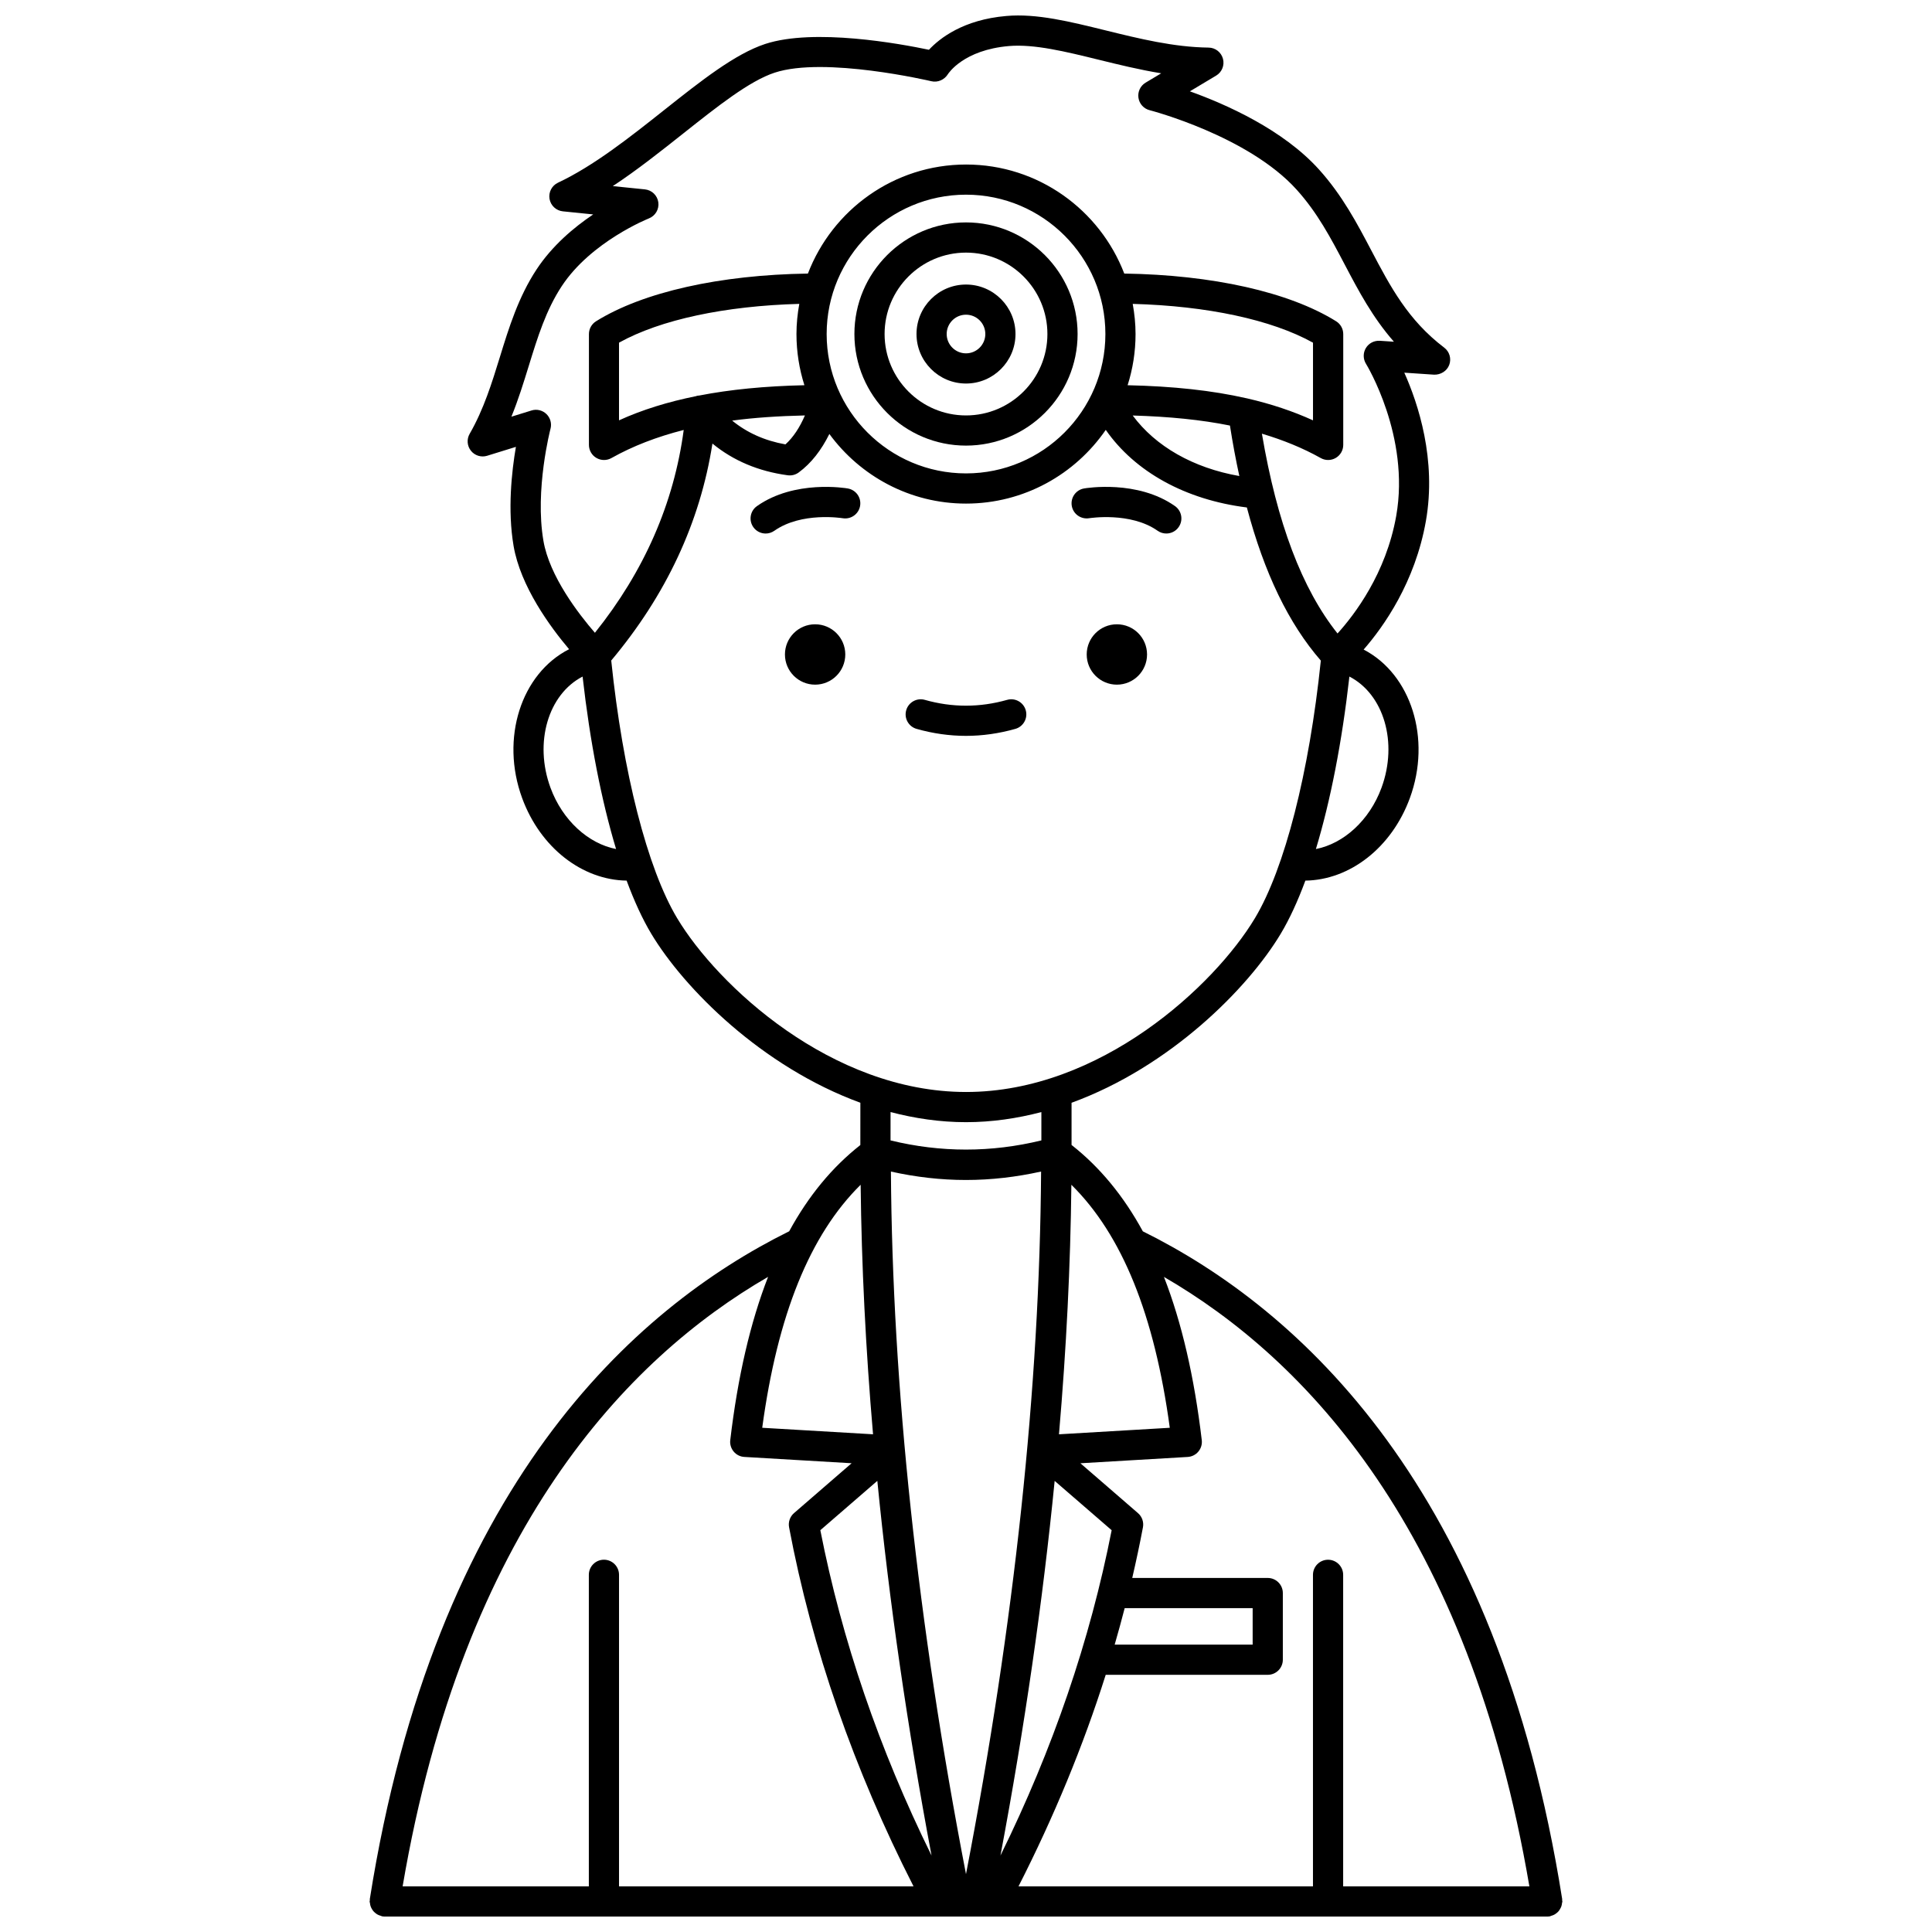 <?xml version="1.0" encoding="UTF-8"?>
<!-- Uploaded to: SVG Repo, www.svgrepo.com, Generator: SVG Repo Mixer Tools -->
<svg width="800px" height="800px" version="1.1" viewBox="144 144 512 512" xmlns="http://www.w3.org/2000/svg">
 <defs>
  <clipPath id="a">
   <path d="m241 148.09h318v503.81h-318z"/>
  </clipPath>
 </defs>
 <path d="m447.98 317.44c0 4.418-3.578 8-7.996 8s-7.996-3.582-7.996-8c0-4.414 3.578-7.996 7.996-7.996s7.996 3.582 7.996 7.996"/>
 <path d="m432.66 281.33c0.109-0.016 10.945-1.73 18.121 3.328 0.699 0.492 1.504 0.73 2.301 0.73 1.254 0 2.496-0.586 3.269-1.695 1.273-1.809 0.84-4.301-0.969-5.574-9.973-7.023-23.523-4.769-24.094-4.672-2.176 0.379-3.629 2.445-3.254 4.621 0.375 2.18 2.434 3.621 4.625 3.262z"/>
 <path d="m368.01 317.44c0 4.418-3.578 8-7.996 8-4.414 0-7.996-3.582-7.996-8 0-4.414 3.582-7.996 7.996-7.996 4.418 0 7.996 3.582 7.996 7.996"/>
 <path d="m368.68 273.45c-0.566-0.098-14.102-2.356-24.074 4.672-1.809 1.266-2.238 3.762-0.969 5.574 0.777 1.105 2.016 1.695 3.269 1.695 0.797 0 1.598-0.238 2.301-0.73 7.199-5.07 17.91-3.356 18.109-3.328 2.172 0.363 4.238-1.082 4.617-3.25 0.383-2.188-1.074-4.254-3.254-4.633z"/>
 <path d="m413.08 337.16c2.125-0.602 3.359-2.812 2.754-4.934-0.602-2.125-2.82-3.363-4.934-2.754-7.254 2.055-14.57 2.055-21.812 0-2.109-0.605-4.336 0.633-4.934 2.754-0.605 2.125 0.633 4.336 2.754 4.934 4.332 1.23 8.734 1.852 13.082 1.852 4.356 0 8.758-0.625 13.09-1.852z"/>
 <g clip-path="url(#a)">
  <path d="m557.47 649.84c0.125-0.219 0.234-0.438 0.316-0.68 0.09-0.258 0.125-0.516 0.16-0.789 0.02-0.16 0.098-0.305 0.098-0.473 0-0.109-0.051-0.199-0.062-0.309-0.008-0.109 0.031-0.207 0.012-0.316-17.25-109.09-69.691-156.43-111.13-176.96-5.141-9.43-11.426-17.027-18.891-22.887v-11.18c26.145-9.539 46.758-30.328 55.426-44.777 2.328-3.883 4.516-8.641 6.539-14.098 11.781-0.168 22.859-8.723 27.68-21.844 5.809-15.793 0.309-32.871-12.238-39.387 5.301-6.082 13.633-17.816 16.496-34.055 2.871-16.289-2.059-31.148-5.719-39.324l7.891 0.531c1.719 0.051 3.394-0.938 4.012-2.586 0.621-1.656 0.078-3.523-1.332-4.586-9.605-7.281-14.309-16.234-19.297-25.715-3.777-7.184-7.688-14.617-13.879-21.488-9.562-10.609-24.707-17.305-34.223-20.715l6.961-4.164c1.535-0.914 2.273-2.746 1.809-4.469-0.465-1.73-2.019-2.934-3.809-2.957-9.23-0.113-18.402-2.371-27.27-4.555-9.414-2.32-18.305-4.535-26.32-3.824-11.422 0.977-17.688 5.914-20.52 8.957-7.582-1.594-30.398-5.797-43.398-1.539-8.008 2.637-17.066 9.82-26.656 17.422-9.207 7.305-18.73 14.855-28.254 19.344-1.625 0.766-2.539 2.519-2.238 4.289 0.305 1.766 1.75 3.117 3.539 3.301l8.035 0.816c-5.117 3.434-10.871 8.281-15.035 14.613-4.797 7.301-7.289 15.367-9.691 23.164-2.106 6.824-4.281 13.887-8.016 20.367-0.82 1.422-0.684 3.207 0.34 4.488 1.023 1.289 2.738 1.816 4.305 1.324l7.613-2.356c-1.121 6.527-2.234 16.723-0.621 26.227 1.828 10.746 9.719 21.488 14.715 27.395-12.688 6.445-18.273 23.605-12.434 39.48 4.82 13.117 15.902 21.68 27.68 21.844 2.023 5.461 4.211 10.219 6.539 14.098 8.668 14.445 29.27 35.227 55.406 44.77l-0.008 11.207c-7.449 5.856-13.723 13.441-18.855 22.855-41.438 20.527-93.883 67.859-111.14 176.98-0.016 0.109 0.02 0.207 0.012 0.316-0.008 0.105-0.062 0.199-0.062 0.312 0 0.168 0.074 0.309 0.098 0.473 0.031 0.273 0.07 0.531 0.16 0.789 0.082 0.242 0.191 0.461 0.316 0.68 0.129 0.223 0.258 0.434 0.426 0.629 0.168 0.195 0.355 0.355 0.555 0.52 0.195 0.156 0.391 0.301 0.621 0.414 0.238 0.129 0.492 0.207 0.758 0.285 0.156 0.043 0.281 0.141 0.445 0.164 0.207 0.035 0.414 0.047 0.621 0.051h0.004 308.09 0.004c0.203 0 0.41-0.016 0.621-0.051 0.164-0.023 0.293-0.121 0.445-0.164 0.27-0.074 0.52-0.156 0.758-0.285 0.227-0.121 0.418-0.262 0.621-0.414 0.203-0.16 0.387-0.324 0.555-0.52 0.164-0.203 0.293-0.414 0.418-0.637zm-8.168-5.934h-49.352v-82.559c0-2.211-1.793-4-4-4s-4 1.789-4 4v82.559h-78.035c9.371-18.402 17.125-37.133 23.109-56.062h42.941c2.207 0 4-1.789 4-4v-17.668c0-2.211-1.793-4-4-4h-35.91c1.035-4.469 1.992-8.945 2.836-13.422 0.266-1.402-0.238-2.836-1.316-3.762l-15.254-13.211 28.422-1.672c1.098-0.062 2.125-0.578 2.832-1.422s1.035-1.938 0.906-3.035c-1.988-16.797-5.312-31.168-10.023-43.258 37.371 21.648 80.738 66.938 96.844 161.51zm-107.25-73.734h33.914v9.672h-36.566c0.93-3.219 1.82-6.441 2.652-9.672zm-32.922 65.566c6.426-34.211 11.219-67.371 14.363-99.289l15.105 13.074c-5.699 29.105-15.594 58.051-29.469 86.215zm-9.133 4.93c-12.836-66.504-19.523-129.08-19.895-186.19 6.606 1.469 13.238 2.231 19.879 2.231 6.648 0 13.297-0.77 19.918-2.238-0.379 57.117-7.066 119.69-19.902 186.2zm-9.129-4.93c-13.875-28.164-23.77-57.105-29.473-86.219l15.105-13.074c3.148 31.922 7.941 65.082 14.367 99.293zm63.137-113.36-29.367 1.727c1.957-22.73 3.055-44.797 3.285-66.129 13.453 13.277 22.027 34.48 26.082 64.402zm56.105-169.61c-3.184 8.66-10.047 14.805-17.383 16.238 3.859-12.754 6.918-28.363 8.875-45.711 9.078 4.672 12.938 17.434 8.508 29.473zm-220.22-95.141c0.371-1.406-0.047-2.906-1.094-3.914-1.051-1.004-2.566-1.371-3.949-0.93l-5.32 1.645c1.836-4.508 3.234-9.035 4.602-13.465 2.344-7.598 4.559-14.773 8.734-21.125 7.773-11.824 22.945-17.898 23.098-17.957 1.719-0.676 2.75-2.434 2.5-4.262s-1.719-3.25-3.555-3.434l-8.512-0.867c6.394-4.207 12.613-9.145 18.707-13.973 9.016-7.148 17.527-13.906 24.188-16.09 13.258-4.363 41.246 2.203 41.531 2.269 1.672 0.402 3.438-0.371 4.352-1.824 0.164-0.266 4.176-6.469 16.219-7.5 6.695-0.566 14.973 1.465 23.73 3.617 5.207 1.281 10.816 2.664 16.613 3.609l-4.133 2.473c-1.387 0.828-2.137 2.41-1.902 4.008 0.23 1.594 1.402 2.902 2.969 3.297 0.262 0.066 26.113 6.805 38.965 21.066 5.519 6.121 9.023 12.789 12.742 19.855 3.625 6.894 7.336 13.945 13.027 20.434l-3.738-0.25c-1.523-0.078-2.922 0.645-3.695 1.93-0.773 1.285-0.758 2.894 0.031 4.172 0.117 0.188 11.734 19.188 8.016 40.285-2.695 15.289-11.082 26.246-15.559 31.18-9.426-11.828-16.016-29.25-20.039-52.945 5.688 1.695 10.863 3.809 15.598 6.461 0.609 0.344 1.281 0.512 1.957 0.512 0.699 0 1.398-0.184 2.023-0.551 1.223-0.715 1.977-2.031 1.977-3.445v-29.375c0-1.383-0.711-2.664-1.887-3.394-12.465-7.762-32.832-12.297-56.145-12.641-6.477-16.871-22.801-28.898-41.918-28.898-19.121 0-35.445 12.027-41.918 28.898-23.312 0.344-43.68 4.879-56.145 12.641-1.172 0.73-1.887 2.012-1.887 3.394v29.375c0 1.414 0.75 2.734 1.977 3.445 0.625 0.367 1.324 0.551 2.023 0.551 0.672 0 1.348-0.168 1.957-0.512 5.703-3.195 12.027-5.633 19.16-7.449-2.586 19.441-10.488 37.473-23.531 53.75-4.356-5.027-12.047-15.008-13.645-24.375-2.328-13.547 1.836-29.531 1.875-29.691zm67.285-11.539c-10.469 0.234-19.668 1.133-27.891 2.734-0.203 0.027-0.406 0.023-0.609 0.078-0.055 0.016-0.098 0.051-0.152 0.07-7.551 1.523-14.328 3.621-20.48 6.422v-20.582c10.984-6.102 28.07-9.738 47.777-10.281-0.469 2.598-0.75 5.262-0.75 7.992 0.004 4.727 0.746 9.281 2.106 13.566zm0.137 8.008c-1.375 3.188-3.078 5.789-5.16 7.672-5.504-0.984-10.168-3.082-14.121-6.301 5.852-0.785 12.289-1.211 19.281-1.371zm5.758-21.574c0-20.363 16.57-36.93 36.934-36.93s36.934 16.57 36.934 36.93c0 20.367-16.57 36.934-36.934 36.934s-36.934-16.566-36.934-36.934zm111.47 17.066c-0.078-0.023-0.164-0.031-0.246-0.051-9.102-2.074-19.469-3.18-31.465-3.445 1.359-4.281 2.102-8.836 2.102-13.566 0-2.731-0.285-5.394-0.75-7.992 19.707 0.539 36.793 4.18 47.777 10.281v20.582c-5.324-2.422-11.078-4.348-17.418-5.809zm-4.594 7.191c0.73 4.684 1.566 9.121 2.488 13.375-12.223-2.144-22.195-7.852-28.258-16.039 9.688 0.285 18.215 1.137 25.77 2.664zm-180.06 95.988c-4.426-12.035-0.57-24.793 8.504-29.469 1.961 17.34 5.019 32.953 8.875 45.707-7.336-1.43-14.191-7.574-17.379-16.238zm33.574 34.582c-7.91-13.18-14.406-38.641-17.48-68.305 14.539-17.336 23.566-36.625 26.82-57.496 5.527 4.543 12.207 7.356 19.957 8.406 1.035 0.141 2.066-0.129 2.902-0.742 3.344-2.453 6.012-5.938 8.129-10.203 8.184 11.16 21.348 18.449 36.215 18.449 15.355 0 28.922-7.754 37.031-19.535 7.75 11.133 21.148 18.535 37.395 20.562 4.606 17.387 11.086 30.797 19.602 40.578-3.074 29.656-9.57 55.109-17.477 68.285-10.68 17.801-40.902 46.043-76.543 46.043-35.641-0.004-65.871-28.238-76.551-46.043zm76.539 54.039c6.883 0 13.555-0.996 19.973-2.676v7.508c-13.281 3.242-26.699 3.242-39.973 0l0.004-7.512c6.426 1.684 13.109 2.68 19.996 2.68zm-27.922 16.586c0.234 21.332 1.332 43.398 3.285 66.129l-29.367-1.727c4.055-29.922 12.629-51.125 26.082-64.402zm-24.527 24.402c-4.711 12.094-8.039 26.469-10.027 43.27-0.129 1.09 0.199 2.191 0.906 3.035 0.707 0.848 1.73 1.363 2.832 1.422l28.422 1.672-15.258 13.207c-1.074 0.926-1.578 2.363-1.316 3.762 6.066 32.184 17.188 64.156 32.98 95.156h-78.043v-82.559c0-2.211-1.793-4-4-4s-4 1.789-4 4v82.559h-49.348c16.109-94.59 59.477-139.88 96.852-161.52z"/>
 </g>
 <path d="m400 262.09c16.305 0 29.574-13.262 29.574-29.574 0-16.309-13.266-29.574-29.574-29.574-16.305 0-29.574 13.262-29.574 29.574 0.004 16.309 13.27 29.574 29.574 29.574zm0-51.145c11.898 0 21.574 9.68 21.574 21.574 0 11.895-9.676 21.574-21.574 21.574-11.898 0-21.574-9.68-21.574-21.574 0-11.895 9.68-21.574 21.574-21.574z"/>
 <path d="m400 245.64c7.234 0 13.117-5.887 13.117-13.117 0-7.234-5.887-13.117-13.117-13.117-7.234 0-13.117 5.887-13.117 13.117 0 7.231 5.883 13.117 13.117 13.117zm0-18.242c2.828 0 5.121 2.301 5.121 5.121 0 2.824-2.301 5.121-5.121 5.121-2.824 0-5.121-2.301-5.121-5.121 0-2.82 2.297-5.121 5.121-5.121z"/>
</svg>